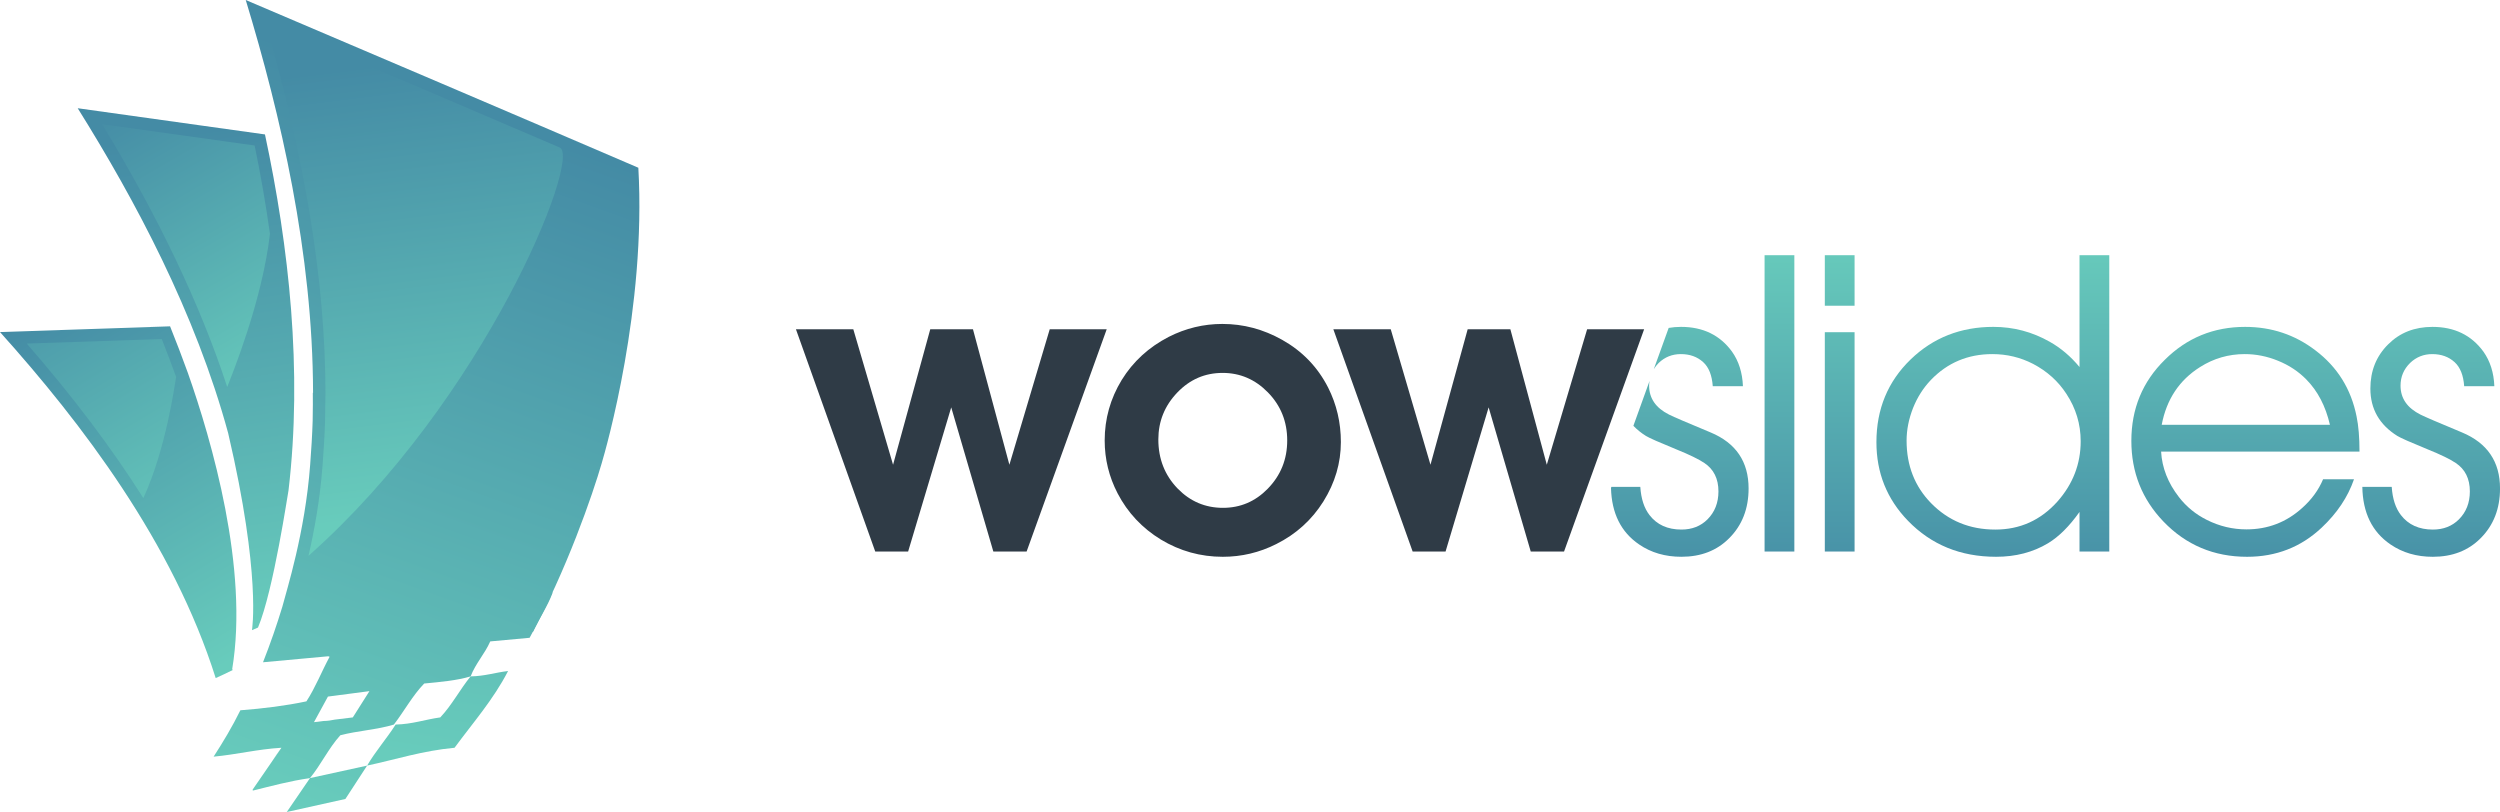 <?xml version="1.0" encoding="UTF-8" standalone="no"?>
<svg
   xmlns:dc="http://purl.org/dc/elements/1.1/"
   xmlns:cc="http://creativecommons.org/ns#"
   xmlns:rdf="http://www.w3.org/1999/02/22-rdf-syntax-ns#"
   xmlns:svg="http://www.w3.org/2000/svg"
   xmlns="http://www.w3.org/2000/svg"
   viewBox="0 0 503.612 163.575"
   height="163.575"
   width="503.612"
   xml:space="preserve"
   version="1.1"
   id="svg2"><defs
     id="defs6"><clipPath
       id="clipPath24"
       clipPathUnits="userSpaceOnUse"><path
         id="path26"
         d="m 2843.72,419.793 47.973,0 0,477.52 -47.973,0 0,-477.52 z" /></clipPath><linearGradient
       id="linearGradient28"
       spreadMethod="pad"
       gradientTransform="matrix(-2.52e-5,-576.071,-576.071,2.52e-5,2867.71,924.303)"
       gradientUnits="userSpaceOnUse"
       y2="0"
       x2="1"
       y1="0"
       x1="0"><stop
         id="stop30"
         offset="0"
         style="stop-opacity:1;stop-color:#68ccbc" /><stop
         id="stop32"
         offset="1"
         style="stop-opacity:1;stop-color:#448ba5" /></linearGradient><clipPath
       id="clipPath40"
       clipPathUnits="userSpaceOnUse"><path
         id="path42"
         d="m 2940.8,419.793 0,353.484 47.96,0 0,-353.484 -47.96,0 z m 0,396.102 0,81.418 47.96,0 0,-81.418 -47.96,0 z" /></clipPath><linearGradient
       id="linearGradient44"
       spreadMethod="pad"
       gradientTransform="matrix(-2.52e-5,-576.071,-576.071,2.52e-5,2964.79,924.303)"
       gradientUnits="userSpaceOnUse"
       y2="0"
       x2="1"
       y1="0"
       x1="0"><stop
         id="stop46"
         offset="0"
         style="stop-opacity:1;stop-color:#68ccbc" /><stop
         id="stop48"
         offset="1"
         style="stop-opacity:1;stop-color:#448ba5" /></linearGradient><clipPath
       id="clipPath56"
       clipPathUnits="userSpaceOnUse"><path
         id="path58"
         d="m 3210.83,737.953 c -39.37,0 -72.4,-13.902 -99.09,-41.676 -12.23,-12.812 -21.81,-27.871 -28.72,-45.117 -6.95,-17.707 -10.44,-35.273 -10.44,-52.707 0,-40.183 13.14,-73.75 39.44,-100.703 27.77,-28.398 62.3,-42.59 103.54,-42.59 39.76,0 73.08,15.043 100.07,45.129 24.99,28.203 37.51,60.578 37.51,97.207 0,27.578 -7.67,53.02 -23.01,76.375 -13.26,20.402 -31.17,36.496 -53.66,48.293 -20.43,10.508 -42.31,15.789 -65.64,15.789 z m 188.41,159.36 0,-477.52 -47.98,0 0,63.77 c -16.4,-23.145 -33.35,-39.961 -50.8,-50.489 -24.21,-14.523 -52.08,-21.769 -83.63,-21.769 -57.24,0 -104.57,19.355 -142.03,58.047 -33.87,34.953 -50.83,77.128 -50.83,126.574 0,53.418 18.41,97.929 55.24,133.496 36.18,34.91 80.58,52.391 133.18,52.391 32.41,0 62.69,-7.997 90.9,-24.012 17.89,-10.078 33.86,-23.645 47.97,-40.684 l 0,180.196 47.98,0 z" /></clipPath><linearGradient
       id="linearGradient60"
       spreadMethod="pad"
       gradientTransform="matrix(-2.52e-5,-576.044,-576.044,2.52e-5,3211.6,924.303)"
       gradientUnits="userSpaceOnUse"
       y2="0"
       x2="1"
       y1="0"
       x1="0"><stop
         id="stop62"
         offset="0"
         style="stop-opacity:1;stop-color:#68ccbc" /><stop
         id="stop64"
         offset="1"
         style="stop-opacity:1;stop-color:#448ba5" /></linearGradient><clipPath
       id="clipPath72"
       clipPathUnits="userSpaceOnUse"><path
         id="path74"
         d="m 3754.81,623.992 c -6.95,30.098 -19.67,54.512 -38.2,73.231 -12.64,12.843 -27.76,22.824 -45.44,29.992 -17.45,7.137 -35.36,10.738 -53.65,10.738 -26.09,0 -50.08,-6.961 -71.94,-20.836 -33.47,-21.066 -54.07,-52.07 -61.87,-93.125 l 271.1,0 z m 47.65,-43.222 -319.71,0 c 1.5,-26.094 11.05,-50.5 28.71,-73.223 12,-15.559 27.05,-27.883 45.16,-36.906 20.21,-10.118 41.44,-15.164 63.72,-15.164 34.32,0 64.19,11.453 89.63,34.394 15.39,13.699 26.62,29.141 33.82,46.414 l 49.84,0 c -9.88,-28.64 -27.24,-54.609 -52.08,-77.976 -33.25,-31.348 -73.33,-47.004 -120.24,-47.004 -53.43,0 -98.36,18.937 -134.78,56.808 -34.49,35.977 -51.73,79.317 -51.73,130.02 0,51.758 17.97,95.312 53.95,130.664 35.55,35.351 78.69,53.016 129.4,53.016 42.48,0 80.27,-12.625 113.28,-37.852 35.35,-26.727 57.48,-62.215 66.3,-106.387 3.17,-15.136 4.73,-34.082 4.73,-56.804 z" /></clipPath><linearGradient
       id="linearGradient76"
       spreadMethod="pad"
       gradientTransform="matrix(-2.52e-5,-576.043,-576.043,2.52e-5,3618.63,924.298)"
       gradientUnits="userSpaceOnUse"
       y2="0"
       x2="1"
       y1="0"
       x1="0"><stop
         id="stop78"
         offset="0"
         style="stop-opacity:1;stop-color:#68ccbc" /><stop
         id="stop80"
         offset="1"
         style="stop-opacity:1;stop-color:#448ba5" /></linearGradient><clipPath
       id="clipPath88"
       clipPathUnits="userSpaceOnUse"><path
         id="path90"
         d="m 3807.04,523.953 47.36,0 c 1.28,-19.14 6.2,-34.308 14.83,-45.449 11.99,-15.578 29.15,-23.344 51.43,-23.344 17.07,0 31.04,5.481 42.01,16.41 11.77,11.797 17.64,26.836 17.64,45.118 0,20.41 -7.56,35.683 -22.71,45.781 -9.03,6.094 -24.18,13.476 -45.44,22.066 -27.36,11.176 -43.55,18.332 -48.61,21.488 -29.04,18.094 -43.55,43.543 -43.55,76.368 0,28.613 9.57,52.398 28.72,71.328 18.73,18.73 42.49,28.094 71.33,28.094 35.35,0 62.69,-13.274 82.06,-39.778 10.94,-15.359 16.83,-33.98 17.68,-55.855 l -48.62,0 c -1.24,17.675 -6.4,30.605 -15.46,38.828 -9.45,8.613 -21.46,12.945 -35.96,12.945 -13.9,0 -25.79,-4.742 -35.68,-14.207 -10.3,-10.117 -15.46,-22.305 -15.46,-36.641 0,-20.378 10.73,-35.945 32.19,-46.679 7.14,-3.602 29.44,-13.164 66.91,-28.723 40.82,-17.058 61.22,-47.137 61.22,-90.269 0,-32.61 -10.42,-59.329 -31.23,-80.168 -19.81,-19.969 -45.46,-29.961 -77.04,-29.961 -26.06,0 -48.8,6.601 -68.16,19.863 -29.69,20.203 -44.79,51.145 -45.46,92.785 z" /></clipPath><linearGradient
       id="linearGradient92"
       spreadMethod="pad"
       gradientTransform="matrix(-2.52e-5,-576.043,-576.043,2.52e-5,3917.99,924.298)"
       gradientUnits="userSpaceOnUse"
       y2="0"
       x2="1"
       y1="0"
       x1="0"><stop
         id="stop94"
         offset="0"
         style="stop-opacity:1;stop-color:#68ccbc" /><stop
         id="stop96"
         offset="1"
         style="stop-opacity:1;stop-color:#448ba5" /></linearGradient><clipPath
       id="clipPath104"
       clipPathUnits="userSpaceOnUse"><path
         id="path106"
         d="m 2665.18,713.66 c 2.22,3.574 4.73,6.934 7.95,10.086 9.88,9.465 21.75,14.207 35.65,14.207 14.52,0 26.51,-4.332 35.97,-12.945 9.08,-8.223 14.21,-21.153 15.48,-38.828 l 48.61,0 c -0.84,21.875 -6.76,40.496 -17.69,55.855 -19.35,26.504 -46.72,39.778 -82.07,39.778 -6.94,0 -13.54,-0.575 -19.91,-1.68 l -23.99,-66.473 z" /></clipPath><linearGradient
       id="linearGradient108"
       spreadMethod="pad"
       gradientTransform="matrix(-2.52e-5,-575.991,-575.991,2.52e-5,2737.01,924.288)"
       gradientUnits="userSpaceOnUse"
       y2="0"
       x2="1"
       y1="0"
       x1="0"><stop
         id="stop110"
         offset="0"
         style="stop-opacity:1;stop-color:#68ccbc" /><stop
         id="stop112"
         offset="1"
         style="stop-opacity:1;stop-color:#448ba5" /></linearGradient><clipPath
       id="clipPath120"
       clipPathUnits="userSpaceOnUse"><path
         id="path122"
         d="m 2756.74,611.703 c -37.46,15.559 -59.77,25.121 -66.91,28.723 -21.44,10.734 -32.18,26.301 -32.18,46.679 0,2.649 0.36,5.129 0.7,7.61 l -26.05,-72.336 c 5.75,-5.984 12.42,-11.473 20.31,-16.356 5.04,-3.156 21.23,-10.312 48.6,-21.488 21.24,-8.59 36.41,-15.972 45.45,-22.066 15.13,-10.098 22.72,-25.371 22.72,-45.781 0,-18.282 -5.9,-33.321 -17.67,-45.118 -10.95,-10.929 -24.94,-16.41 -41.99,-16.41 -22.31,0 -39.44,7.766 -51.43,23.344 -8.64,11.141 -13.58,26.309 -14.84,45.449 l -46.61,0 -0.62,-1.75 c 1.03,-40.742 16.06,-71.113 45.34,-91.035 19.33,-13.262 42.07,-19.863 68.16,-19.863 31.58,0 57.23,9.992 77.01,29.961 20.84,20.839 31.23,47.558 31.23,80.168 0,43.132 -20.38,73.211 -61.22,90.269 z" /></clipPath><linearGradient
       id="linearGradient124"
       spreadMethod="pad"
       gradientTransform="matrix(-2.52e-5,-576.051,-576.051,2.52e-5,2707.09,924.308)"
       gradientUnits="userSpaceOnUse"
       y2="0"
       x2="1"
       y1="0"
       x1="0"><stop
         id="stop126"
         offset="0"
         style="stop-opacity:1;stop-color:#68ccbc" /><stop
         id="stop128"
         offset="1"
         style="stop-opacity:1;stop-color:#448ba5" /></linearGradient><linearGradient
       id="linearGradient132"
       spreadMethod="pad"
       gradientTransform="matrix(-311.055,-1221.18,-1221.18,311.055,998.262,1119.81)"
       gradientUnits="userSpaceOnUse"
       y2="0"
       x2="1"
       y1="0"
       x1="0"><stop
         id="stop134"
         offset="0"
         style="stop-opacity:1;stop-color:#448ba5" /><stop
         id="stop136"
         offset="1"
         style="stop-opacity:1;stop-color:#68ccbc" /></linearGradient><clipPath
       id="clipPath144"
       clipPathUnits="userSpaceOnUse"><path
         id="path146"
         d="m 637.613,140.93 c -14.617,-22.782 -32.148,-42.602 -46.004,-66.141 46.606,9.949 89.172,23.922 140.907,28.742 29.675,40.348 62.504,77.489 86.289,123.68 -20.641,-2.41 -37.696,-8.313 -60.399,-8.652 -17.199,-21.11 -30.226,-46.457 -48.886,-66.11 -24.477,-3.328 -44.719,-10.91 -71.907,-11.519 z" /></clipPath><linearGradient
       id="linearGradient148"
       spreadMethod="pad"
       gradientTransform="matrix(-165.012,-1022.58,-1022.58,165.012,858.926,1103.57)"
       gradientUnits="userSpaceOnUse"
       y2="0"
       x2="1"
       y1="0"
       x1="0"><stop
         id="stop150"
         offset="0"
         style="stop-opacity:1;stop-color:#448ba5" /><stop
         id="stop152"
         offset="1"
         style="stop-opacity:1;stop-color:#68ccbc" /></linearGradient><clipPath
       id="clipPath160"
       clipPathUnits="userSpaceOnUse"><path
         id="path162"
         d="M 556.621,21.02 591.609,74.789 499.566,54.641 462.156,0 556.621,21.02 Z" /></clipPath><linearGradient
       id="linearGradient164"
       spreadMethod="pad"
       gradientTransform="matrix(-389.998,-1090,-1090,389.998,900.562,1081.76)"
       gradientUnits="userSpaceOnUse"
       y2="0"
       x2="1"
       y1="0"
       x1="0"><stop
         id="stop166"
         offset="0"
         style="stop-opacity:1;stop-color:#448ba5" /><stop
         id="stop168"
         offset="1"
         style="stop-opacity:1;stop-color:#68ccbc" /></linearGradient><clipPath
       id="clipPath176"
       clipPathUnits="userSpaceOnUse"><path
         id="path178"
         d="m 568.578,152.449 -29.152,-3.578 c -5.578,-1.172 -11.391,-2.121 -18.063,-2.211 l -15.367,-1.89 22.5,41.25 66.875,8.75 -26.793,-42.321 z M 1028.73,1038.27 C 818.254,1128.78 607.141,1218.68 396.016,1308.6 452.23,1123.75 504.195,900.203 504.504,675.555 l -0.383,0.027 c 0.051,-10.066 0.219,-25.469 -0.254,-45.332 -0.719,-23.555 -2.262,-47.078 -4.019,-70.586 C 491.621,449.773 461.77,357.078 455,330.77 446.25,301.949 435.996,272.078 423.871,241.328 l 105.106,9.652 c 0.73,-0.261 1.554,-0.429 2.214,-0.761 -12.773,-23.641 -22.988,-49.867 -37.378,-71.899 -33.278,-7.011 -69.016,-11.531 -106.442,-14.379 -12.941,-26.363 -27.726,-50.871 -43.117,-74.75 37.66,3.527 70.41,12 109.277,14.34 L 437.773,80.621 c -1.742,-2.602 -3.527,-5.16 -5.355,-7.781 L 407.07,35.98 c 0.149,-0.492 0.137,-1.012 0.442,-1.461 30.008,7.391 59.312,15.461 92.054,20.121 17.704,21.609 30.161,48.437 48.872,69.039 27.285,7.23 59.98,9.039 86.312,17.25 16.676,21.64 30.02,46.679 48.871,66.14 26.258,2.508 52.727,4.84 74.785,11.489 8.227,21.14 22.668,36.082 31.684,56.382 l 63.418,5.821 c 59.363,107.761 102.18,232.781 115.996,280.679 7.43,24.739 72.116,250.832 59.226,476.829 z" /></clipPath><linearGradient
       id="linearGradient180"
       spreadMethod="pad"
       gradientTransform="matrix(-389.998,-1090,-1090,389.998,754.937,1133.86)"
       gradientUnits="userSpaceOnUse"
       y2="0"
       x2="1"
       y1="0"
       x1="0"><stop
         id="stop182"
         offset="0"
         style="stop-opacity:1;stop-color:#448ba5" /><stop
         id="stop184"
         offset="1"
         style="stop-opacity:1;stop-color:#68ccbc" /></linearGradient><clipPath
       id="clipPath192"
       clipPathUnits="userSpaceOnUse"><path
         id="path194"
         d="m 437.773,80.621 15.758,22.91 C 448.688,97.172 443.422,89.039 437.773,80.621 Z" /></clipPath><linearGradient
       id="linearGradient196"
       spreadMethod="pad"
       gradientTransform="matrix(-164.999,-1022.5,-1022.5,164.999,615.215,1142.82)"
       gradientUnits="userSpaceOnUse"
       y2="0"
       x2="1"
       y1="0"
       x1="0"><stop
         id="stop198"
         offset="0"
         style="stop-opacity:1;stop-color:#448ba5" /><stop
         id="stop200"
         offset="1"
         style="stop-opacity:1;stop-color:#68ccbc" /></linearGradient><clipPath
       id="clipPath208"
       clipPathUnits="userSpaceOnUse"><path
         id="path210"
         d="M 427.02,1091.95 C 326.445,1106.1 225.836,1120.14 125.227,1134.18 217.41,986.813 314.918,804.82 367.91,609.781 l -0.039,-0.008 c 53.336,-228.332 38.188,-316.695 38.188,-316.695 l 9.734,4.184 c 25.316,60.246 48.621,220.324 49.184,221.133 22.796,193.105 0.882,391.671 -37.957,573.555 z" /></clipPath><linearGradient
       id="linearGradient212"
       spreadMethod="pad"
       gradientTransform="matrix(116.25,-800,-800,-116.25,281.919,1091.56)"
       gradientUnits="userSpaceOnUse"
       y2="0"
       x2="1"
       y1="0"
       x1="0"><stop
         id="stop214"
         offset="0"
         style="stop-opacity:1;stop-color:#448ba5" /><stop
         id="stop216"
         offset="1"
         style="stop-opacity:1;stop-color:#68ccbc" /></linearGradient><clipPath
       id="clipPath224"
       clipPathUnits="userSpaceOnUse"><path
         id="path226"
         d="m 435.043,931.91 c -6.551,46.375 -14.629,93.7 -24.699,142.19 -81.926,11.51 -163.856,22.97 -245.805,34.4 91.691,-151.129 158.066,-290.613 201.613,-423.512 6.465,16.629 56.305,137.285 68.891,246.922 z" /></clipPath><linearGradient
       id="linearGradient228"
       spreadMethod="pad"
       gradientTransform="matrix(269.995,-463.321,-463.321,-269.995,221.45,1165.78)"
       gradientUnits="userSpaceOnUse"
       y2="0"
       x2="1"
       y1="0"
       x1="0"><stop
         id="stop230"
         offset="0"
         style="stop-opacity:1;stop-color:#448ba5" /><stop
         id="stop232"
         offset="1"
         style="stop-opacity:1;stop-color:#68ccbc" /></linearGradient><clipPath
       id="clipPath240"
       clipPathUnits="userSpaceOnUse"><path
         id="path242"
         d="m 374.121,229.77 c 27.184,162.218 -32.969,368.8 -71.324,477.757 -9.192,25.45 -18.793,50.536 -28.719,75.176 C 182.742,779.676 91.363,776.57 0,773.473 131.363,627.195 278.828,433.836 347.602,215.859 c 7.628,3.243 17.378,8.032 27.828,13.129 l -1.309,0.782 z" /></clipPath><linearGradient
       id="linearGradient244"
       spreadMethod="pad"
       gradientTransform="matrix(332.667,-558.183,-558.183,-332.667,101.924,837.013)"
       gradientUnits="userSpaceOnUse"
       y2="0"
       x2="1"
       y1="0"
       x1="0"><stop
         id="stop246"
         offset="0"
         style="stop-opacity:1;stop-color:#448ba5" /><stop
         id="stop248"
         offset="1"
         style="stop-opacity:1;stop-color:#68ccbc" /></linearGradient><clipPath
       id="clipPath256"
       clipPathUnits="userSpaceOnUse"><path
         id="path258"
         d="M 43.105,754.918 C 117.59,669.383 179.949,586.668 231.035,505.875 c 37.035,80.625 50.551,183.359 52.817,195.227 -7.344,20.308 -15.102,40.82 -23.145,61.14 -72.519,-2.402 -145.062,-4.863 -217.601,-7.324 z" /></clipPath><linearGradient
       id="linearGradient260"
       spreadMethod="pad"
       gradientTransform="matrix(299.255,-502.121,-502.121,-299.255,40.254,945.919)"
       gradientUnits="userSpaceOnUse"
       y2="0"
       x2="1"
       y1="0"
       x1="0"><stop
         id="stop262"
         offset="0"
         style="stop-opacity:1;stop-color:#448ba5" /><stop
         id="stop264"
         offset="1"
         style="stop-opacity:1;stop-color:#68ccbc" /></linearGradient><clipPath
       id="clipPath272"
       clipPathUnits="userSpaceOnUse"><path
         id="path274"
         d="m 524.188,656.363 c -0.008,-7.683 -0.09,-16.621 -0.333,-26.718 -0.773,-25.45 -2.488,-50.411 -4.058,-71.473 -4.106,-54.797 -13.359,-104.961 -22.613,-145.305 284.437,251.906 440.707,642.653 404.836,658.023 -158.704,68.02 -318.579,136.14 -474.707,202.64 65.125,-223.96 96.945,-419.94 97.191,-597.948 l -0.316,-19.219 z" /></clipPath><linearGradient
       id="linearGradient276"
       spreadMethod="pad"
       gradientTransform="matrix(89.999,-723.331,-723.331,-89.999,643.213,1209.83)"
       gradientUnits="userSpaceOnUse"
       y2="0"
       x2="1"
       y1="0"
       x1="0"><stop
         id="stop278"
         offset="0"
         style="stop-opacity:1;stop-color:#448ba5" /><stop
         id="stop280"
         offset="1"
         style="stop-opacity:1;stop-color:#68ccbc" /></linearGradient></defs><g
     transform="matrix(1.25,0,0,-1.25,0,163.575)"
     id="g10"><g
       transform="scale(0.1,0.1)"
       id="g12"><path
         id="path14"
         style="fill:#2f3b46;fill-opacity:1;fill-rule:nonzero;stroke:none"
         d="m 1410.5,419.793 -127.81,358.211 92.46,0 64.08,-218.387 59.95,218.387 68.81,0 58.7,-218.387 65.02,218.387 91.83,0 -129.09,-358.211 -53.63,0 -67.86,232.312 -69.44,-232.312 -53.02,0" /><path
         id="path16"
         style="fill:#2f3b46;fill-opacity:1;fill-rule:nonzero;stroke:none"
         d="m 1970.26,707.633 c -28.42,0 -52.7,-10.508 -72.9,-31.531 -20.42,-21.289 -30.63,-46.504 -30.63,-75.782 0,-31.125 10.31,-57.433 30.94,-78.886 20.2,-20.832 44.61,-31.243 73.21,-31.243 28,0 51.96,10.188 71.97,30.618 21.04,21.453 31.56,47.437 31.56,77.957 0,30.5 -10.42,56.394 -31.27,77.617 -20.39,20.84 -44.72,31.25 -72.88,31.25 z m -0.3,78.918 c 33.85,0 65.94,-8.547 96.25,-25.578 32.6,-18.289 57.33,-43.977 74.16,-77 13.66,-27.141 20.52,-56.387 20.52,-87.746 0,-33.68 -9.36,-65.528 -28.11,-95.625 -18.7,-29.864 -44.07,-52.801 -76.04,-68.797 -27.15,-13.672 -55.86,-20.5 -86.16,-20.5 -35.78,0 -69.02,9.23 -99.73,27.746 -30.28,18.523 -53.55,43.359 -69.76,74.472 -13.87,26.739 -20.83,55.137 -20.83,85.243 0,34.914 9.14,67.433 27.45,97.511 18.33,29.668 43.56,52.813 75.77,69.434 27.35,13.887 56.16,20.84 86.48,20.84" /><path
         id="path18"
         style="fill:#2f3b46;fill-opacity:1;fill-rule:nonzero;stroke:none"
         d="m 2276.56,419.793 -127.81,358.211 92.5,0 64.04,-218.387 59.96,218.387 68.79,0 58.72,-218.387 65.01,218.387 91.85,0 -129.07,-358.211 -53.67,0 -67.86,232.312 -69.41,-232.312 -53.05,0" /><g
         id="g20"><g
           clip-path="url(#clipPath24)"
           id="g22"><path
             id="path34"
             style="fill:url(#linearGradient28);fill-opacity:1;fill-rule:nonzero;stroke:none"
             d="m 2843.72,419.793 47.973,0 0,477.52 -47.973,0 0,-477.52 z" /></g></g><g
         id="g36"><g
           clip-path="url(#clipPath40)"
           id="g38"><path
             id="path50"
             style="fill:url(#linearGradient44);fill-opacity:1;fill-rule:nonzero;stroke:none"
             d="m 2940.8,419.793 0,353.484 47.96,0 0,-353.484 -47.96,0 z m 0,396.102 0,81.418 47.96,0 0,-81.418 -47.96,0" /></g></g><g
         id="g52"><g
           clip-path="url(#clipPath56)"
           id="g54"><path
             id="path66"
             style="fill:url(#linearGradient60);fill-opacity:1;fill-rule:nonzero;stroke:none"
             d="m 3210.83,737.953 c -39.37,0 -72.4,-13.902 -99.09,-41.676 -12.23,-12.812 -21.81,-27.871 -28.72,-45.117 -6.95,-17.707 -10.44,-35.273 -10.44,-52.707 0,-40.183 13.14,-73.75 39.44,-100.703 27.77,-28.398 62.3,-42.59 103.54,-42.59 39.76,0 73.08,15.043 100.07,45.129 24.99,28.203 37.51,60.578 37.51,97.207 0,27.578 -7.67,53.02 -23.01,76.375 -13.26,20.402 -31.17,36.496 -53.66,48.293 -20.43,10.508 -42.31,15.789 -65.64,15.789 z m 188.41,159.36 0,-477.52 -47.98,0 0,63.77 c -16.4,-23.145 -33.35,-39.961 -50.8,-50.489 -24.21,-14.523 -52.08,-21.769 -83.63,-21.769 -57.24,0 -104.57,19.355 -142.03,58.047 -33.87,34.953 -50.83,77.128 -50.83,126.574 0,53.418 18.41,97.929 55.24,133.496 36.18,34.91 80.58,52.391 133.18,52.391 32.41,0 62.69,-7.997 90.9,-24.012 17.89,-10.078 33.86,-23.645 47.97,-40.684 l 0,180.196 47.98,0" /></g></g><g
         id="g68"><g
           clip-path="url(#clipPath72)"
           id="g70"><path
             id="path82"
             style="fill:url(#linearGradient76);fill-opacity:1;fill-rule:nonzero;stroke:none"
             d="m 3754.81,623.992 c -6.95,30.098 -19.67,54.512 -38.2,73.231 -12.64,12.843 -27.76,22.824 -45.44,29.992 -17.45,7.137 -35.36,10.738 -53.65,10.738 -26.09,0 -50.08,-6.961 -71.94,-20.836 -33.47,-21.066 -54.07,-52.07 -61.87,-93.125 l 271.1,0 z m 47.65,-43.222 -319.71,0 c 1.5,-26.094 11.05,-50.5 28.71,-73.223 12,-15.559 27.05,-27.883 45.16,-36.906 20.21,-10.118 41.44,-15.164 63.72,-15.164 34.32,0 64.19,11.453 89.63,34.394 15.39,13.699 26.62,29.141 33.82,46.414 l 49.84,0 c -9.88,-28.64 -27.24,-54.609 -52.08,-77.976 -33.25,-31.348 -73.33,-47.004 -120.24,-47.004 -53.43,0 -98.36,18.937 -134.78,56.808 -34.49,35.977 -51.73,79.317 -51.73,130.02 0,51.758 17.97,95.312 53.95,130.664 35.55,35.351 78.69,53.016 129.4,53.016 42.48,0 80.27,-12.625 113.28,-37.852 35.35,-26.727 57.48,-62.215 66.3,-106.387 3.17,-15.136 4.73,-34.082 4.73,-56.804" /></g></g><g
         id="g84"><g
           clip-path="url(#clipPath88)"
           id="g86"><path
             id="path98"
             style="fill:url(#linearGradient92);fill-opacity:1;fill-rule:nonzero;stroke:none"
             d="m 3807.04,523.953 47.36,0 c 1.28,-19.14 6.2,-34.308 14.83,-45.449 11.99,-15.578 29.15,-23.344 51.43,-23.344 17.07,0 31.04,5.481 42.01,16.41 11.77,11.797 17.64,26.836 17.64,45.118 0,20.41 -7.56,35.683 -22.71,45.781 -9.03,6.094 -24.18,13.476 -45.44,22.066 -27.36,11.176 -43.55,18.332 -48.61,21.488 -29.04,18.094 -43.55,43.543 -43.55,76.368 0,28.613 9.57,52.398 28.72,71.328 18.73,18.73 42.49,28.094 71.33,28.094 35.35,0 62.69,-13.274 82.06,-39.778 10.94,-15.359 16.83,-33.98 17.68,-55.855 l -48.62,0 c -1.24,17.675 -6.4,30.605 -15.46,38.828 -9.45,8.613 -21.46,12.945 -35.96,12.945 -13.9,0 -25.79,-4.742 -35.68,-14.207 -10.3,-10.117 -15.46,-22.305 -15.46,-36.641 0,-20.378 10.73,-35.945 32.19,-46.679 7.14,-3.602 29.44,-13.164 66.91,-28.723 40.82,-17.058 61.22,-47.137 61.22,-90.269 0,-32.61 -10.42,-59.329 -31.23,-80.168 -19.81,-19.969 -45.46,-29.961 -77.04,-29.961 -26.06,0 -48.8,6.601 -68.16,19.863 -29.69,20.203 -44.79,51.145 -45.46,92.785" /></g></g><g
         id="g100"><g
           clip-path="url(#clipPath104)"
           id="g102"><path
             id="path114"
             style="fill:url(#linearGradient108);fill-opacity:1;fill-rule:nonzero;stroke:none"
             d="m 2665.18,713.66 c 2.22,3.574 4.73,6.934 7.95,10.086 9.88,9.465 21.75,14.207 35.65,14.207 14.52,0 26.51,-4.332 35.97,-12.945 9.08,-8.223 14.21,-21.153 15.48,-38.828 l 48.61,0 c -0.84,21.875 -6.76,40.496 -17.69,55.855 -19.35,26.504 -46.72,39.778 -82.07,39.778 -6.94,0 -13.54,-0.575 -19.91,-1.68 l -23.99,-66.473" /></g></g><g
         id="g116"><g
           clip-path="url(#clipPath120)"
           id="g118"><path
             id="path130"
             style="fill:url(#linearGradient124);fill-opacity:1;fill-rule:nonzero;stroke:none"
             d="m 2756.74,611.703 c -37.46,15.559 -59.77,25.121 -66.91,28.723 -21.44,10.734 -32.18,26.301 -32.18,46.679 0,2.649 0.36,5.129 0.7,7.61 l -26.05,-72.336 c 5.75,-5.984 12.42,-11.473 20.31,-16.356 5.04,-3.156 21.23,-10.312 48.6,-21.488 21.24,-8.59 36.41,-15.972 45.45,-22.066 15.13,-10.098 22.72,-25.371 22.72,-45.781 0,-18.282 -5.9,-33.321 -17.67,-45.118 -10.95,-10.929 -24.94,-16.41 -41.99,-16.41 -22.31,0 -39.44,7.766 -51.43,23.344 -8.64,11.141 -13.58,26.309 -14.84,45.449 l -46.61,0 -0.62,-1.75 c 1.03,-40.742 16.06,-71.113 45.34,-91.035 19.33,-13.262 42.07,-19.863 68.16,-19.863 31.58,0 57.23,9.992 77.01,29.961 20.84,20.839 31.23,47.558 31.23,80.168 0,43.132 -20.38,73.211 -61.22,90.269" /></g></g><path
         id="path138"
         style="fill:url(#linearGradient132);fill-opacity:1;fill-rule:evenodd;stroke:none"
         d="m 744,463.035 c 17.406,-2.754 31.703,-0.93 48.914,-2.863 -4.062,-15.125 -8.383,-29.961 -14.391,-43.145 15.989,-1.054 52.555,0.723 77.676,0 -9.125,-20.605 -18.422,-41.023 -25.883,-63.281 22.457,-7.93 33.633,2.598 60.383,0 C 882.18,330.652 869,312.195 859.066,290.48 c -22.32,-0.718 -43.136,-2.851 -63.269,-5.742 11.68,19.922 22.672,40.59 31.652,63.266 -20.738,6.289 -49.676,-3.984 -74.808,-2.852 5.382,24.309 17.089,42.356 23.027,66.125 -4.824,11.485 -29.352,3.258 -43.152,5.75 2.472,16.692 7.703,30.645 11.484,46.008" /><g
         id="g140"><g
           clip-path="url(#clipPath144)"
           id="g142"><path
             id="path154"
             style="fill:url(#linearGradient148);fill-opacity:1;fill-rule:nonzero;stroke:none"
             d="m 637.613,140.93 c -14.617,-22.782 -32.148,-42.602 -46.004,-66.141 46.606,9.949 89.172,23.922 140.907,28.742 29.675,40.348 62.504,77.489 86.289,123.68 -20.641,-2.41 -37.696,-8.313 -60.399,-8.652 -17.199,-21.11 -30.226,-46.457 -48.886,-66.11 -24.477,-3.328 -44.719,-10.91 -71.907,-11.519" /></g></g><g
         id="g156"><g
           clip-path="url(#clipPath160)"
           id="g158"><path
             id="path170"
             style="fill:url(#linearGradient164);fill-opacity:1;fill-rule:nonzero;stroke:none"
             d="M 556.621,21.02 591.609,74.789 499.566,54.641 462.156,0 556.621,21.02" /></g></g><g
         id="g172"><g
           clip-path="url(#clipPath176)"
           id="g174"><path
             id="path186"
             style="fill:url(#linearGradient180);fill-opacity:1;fill-rule:nonzero;stroke:none"
             d="m 568.578,152.449 -29.152,-3.578 c -5.578,-1.172 -11.391,-2.121 -18.063,-2.211 l -15.367,-1.89 22.5,41.25 66.875,8.75 -26.793,-42.321 z M 1028.73,1038.27 C 818.254,1128.78 607.141,1218.68 396.016,1308.6 452.23,1123.75 504.195,900.203 504.504,675.555 l -0.383,0.027 c 0.051,-10.066 0.219,-25.469 -0.254,-45.332 -0.719,-23.555 -2.262,-47.078 -4.019,-70.586 C 491.621,449.773 461.77,357.078 455,330.77 446.25,301.949 435.996,272.078 423.871,241.328 l 105.106,9.652 c 0.73,-0.261 1.554,-0.429 2.214,-0.761 -12.773,-23.641 -22.988,-49.867 -37.378,-71.899 -33.278,-7.011 -69.016,-11.531 -106.442,-14.379 -12.941,-26.363 -27.726,-50.871 -43.117,-74.75 37.66,3.527 70.41,12 109.277,14.34 L 437.773,80.621 c -1.742,-2.602 -3.527,-5.16 -5.355,-7.781 L 407.07,35.98 c 0.149,-0.492 0.137,-1.012 0.442,-1.461 30.008,7.391 59.312,15.461 92.054,20.121 17.704,21.609 30.161,48.437 48.872,69.039 27.285,7.23 59.98,9.039 86.312,17.25 16.676,21.64 30.02,46.679 48.871,66.14 26.258,2.508 52.727,4.84 74.785,11.489 8.227,21.14 22.668,36.082 31.684,56.382 l 63.418,5.821 c 59.363,107.761 102.18,232.781 115.996,280.679 7.43,24.739 72.116,250.832 59.226,476.829" /></g></g><g
         id="g188"><g
           clip-path="url(#clipPath192)"
           id="g190"><path
             id="path202"
             style="fill:url(#linearGradient196);fill-opacity:1;fill-rule:nonzero;stroke:none"
             d="m 437.773,80.621 15.758,22.91 C 448.688,97.172 443.422,89.039 437.773,80.621" /></g></g><g
         id="g204"><g
           clip-path="url(#clipPath208)"
           id="g206"><path
             id="path218"
             style="fill:url(#linearGradient212);fill-opacity:1;fill-rule:nonzero;stroke:none"
             d="M 427.02,1091.95 C 326.445,1106.1 225.836,1120.14 125.227,1134.18 217.41,986.813 314.918,804.82 367.91,609.781 l -0.039,-0.008 c 53.336,-228.332 38.188,-316.695 38.188,-316.695 l 9.734,4.184 c 25.316,60.246 48.621,220.324 49.184,221.133 22.796,193.105 0.882,391.671 -37.957,573.555" /></g></g><g
         id="g220"><g
           clip-path="url(#clipPath224)"
           id="g222"><path
             id="path234"
             style="fill:url(#linearGradient228);fill-opacity:1;fill-rule:nonzero;stroke:none"
             d="m 435.043,931.91 c -6.551,46.375 -14.629,93.7 -24.699,142.19 -81.926,11.51 -163.856,22.97 -245.805,34.4 91.691,-151.129 158.066,-290.613 201.613,-423.512 6.465,16.629 56.305,137.285 68.891,246.922" /></g></g><g
         id="g236"><g
           clip-path="url(#clipPath240)"
           id="g238"><path
             id="path250"
             style="fill:url(#linearGradient244);fill-opacity:1;fill-rule:nonzero;stroke:none"
             d="m 374.121,229.77 c 27.184,162.218 -32.969,368.8 -71.324,477.757 -9.192,25.45 -18.793,50.536 -28.719,75.176 C 182.742,779.676 91.363,776.57 0,773.473 131.363,627.195 278.828,433.836 347.602,215.859 c 7.628,3.243 17.378,8.032 27.828,13.129 l -1.309,0.782" /></g></g><g
         id="g252"><g
           clip-path="url(#clipPath256)"
           id="g254"><path
             id="path266"
             style="fill:url(#linearGradient260);fill-opacity:1;fill-rule:nonzero;stroke:none"
             d="M 43.105,754.918 C 117.59,669.383 179.949,586.668 231.035,505.875 c 37.035,80.625 50.551,183.359 52.817,195.227 -7.344,20.308 -15.102,40.82 -23.145,61.14 -72.519,-2.402 -145.062,-4.863 -217.601,-7.324" /></g></g><g
         id="g268"><g
           clip-path="url(#clipPath272)"
           id="g270"><path
             id="path282"
             style="fill:url(#linearGradient276);fill-opacity:1;fill-rule:nonzero;stroke:none"
             d="m 524.188,656.363 c -0.008,-7.683 -0.09,-16.621 -0.333,-26.718 -0.773,-25.45 -2.488,-50.411 -4.058,-71.473 -4.106,-54.797 -13.359,-104.961 -22.613,-145.305 284.437,251.906 440.707,642.653 404.836,658.023 -158.704,68.02 -318.579,136.14 -474.707,202.64 65.125,-223.96 96.945,-419.94 97.191,-597.948 l -0.316,-19.219" /></g></g></g></g></svg>